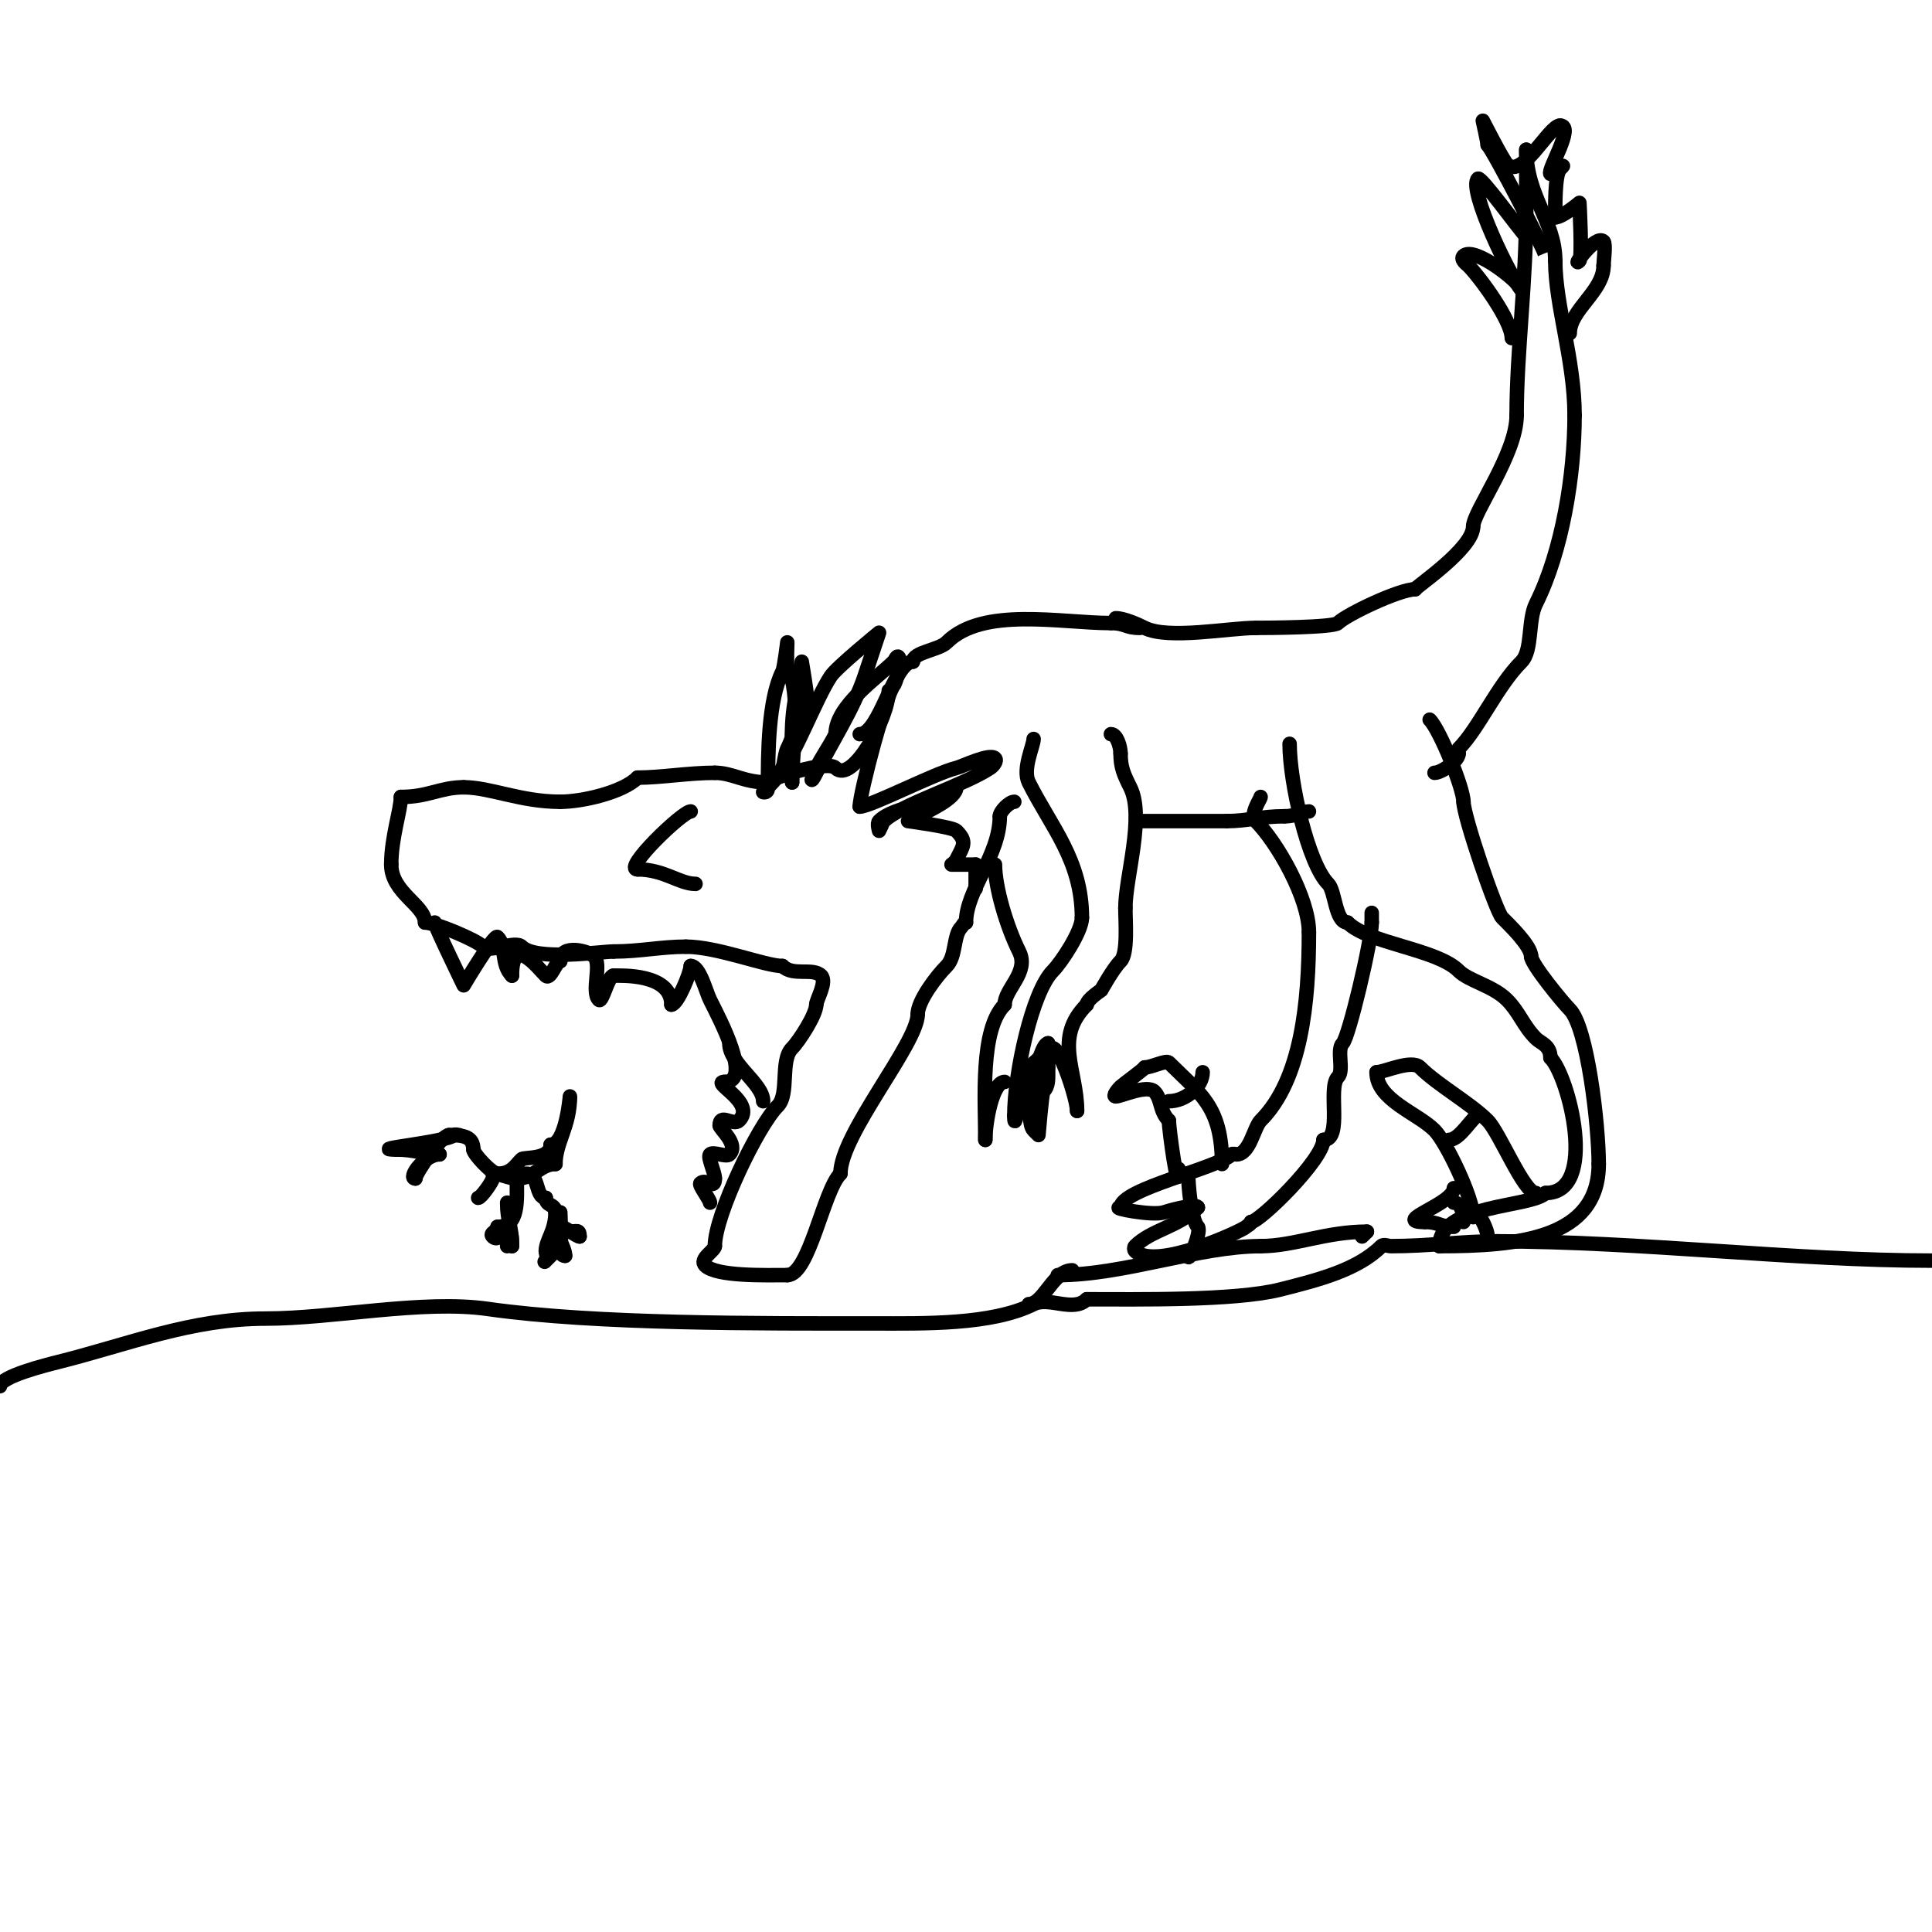 <svg viewBox='0 0 400 400' version='1.1' xmlns='http://www.w3.org/2000/svg' xmlns:xlink='http://www.w3.org/1999/xlink'><g fill='none' stroke='#000000' stroke-width='3' stroke-linecap='round' stroke-linejoin='round'><path d='M184,143c0,5.676 -7.605,19.395 -11,16c-1.751,-1.751 -14,2.336 -14,3'/><path d='M159,162c-5.047,0 -7.301,-2 -11,-2'/><path d='M148,160c-5.414,0 -11.179,1 -16,1'/><path d='M132,161c-3.073,3.073 -11.479,5 -16,5'/><path d='M116,166c-8.215,0 -14.53,-3 -20,-3'/><path d='M96,163c-4.858,0 -7.285,2 -13,2'/><path d='M83,165c0,2.693 -2,8.36 -2,14'/><path d='M81,179c0,5.817 7,8.399 7,12'/><path d='M88,191c1.951,0 10.56,3.56 12,5c1.333,1.333 6.667,-1.333 8,0c3.012,3.012 16.372,1 19,1'/><path d='M127,197c5.52,0 9.814,-1 15,-1'/><path d='M142,196c6.534,0 16.413,4 20,4'/><path d='M162,200c2.192,2.192 6.279,0.279 8,2c1.301,1.301 -1,4.976 -1,6'/><path d='M169,208c0,2.079 -3.613,7.613 -5,9c-2.571,2.571 -0.504,9.504 -3,12c-4.073,4.073 -13,22.558 -13,29'/><path d='M148,258c0,0.941 -3.339,2.661 -2,4c2.33,2.33 12.699,2 17,2'/><path d='M163,264c4.553,0 7.462,-17.462 11,-21'/><path d='M174,243c0,-8.188 16,-26.943 16,-33'/><path d='M190,210c0,-2.78 3.849,-7.849 6,-10c1.963,-1.963 1.365,-6.365 3,-8c0.333,-0.333 0.529,-1 1,-1'/><path d='M200,191c0,-6.725 7,-13.895 7,-22'/><path d='M207,169c0,-1.018 1.982,-3 3,-3'/><path d='M178,152c4.108,0 7.066,-15 11,-15'/><path d='M189,137c0,-1.993 5.383,-2.383 7,-4c7.463,-7.463 23.673,-4 34,-4'/><path d='M230,129c3.059,0 2.941,1 6,1'/><path d='M143,168c-1.685,0 -14.186,12 -11,12'/><path d='M132,180c5.537,0 8.655,3 12,3'/><path d='M90,191c0,0.648 6,13 6,13c0,0 6.332,-10.668 7,-10c1.894,1.894 0.632,5.632 3,8'/><path d='M106,202c0,-8.672 5.295,-1.705 7,0c0.968,0.968 2.119,-3 3,-3'/><path d='M116,199c0,-3.769 5.974,-2.026 7,-1c1.667,1.667 -0.667,7.333 1,9c0.684,0.684 1.926,-5 3,-5'/><path d='M127,202c1.526,0 12,-0.504 12,6'/><path d='M139,208c1.26,0 4,-6.681 4,-8'/><path d='M143,200c1.873,0 3.176,5.353 4,7c2.02,4.041 8.919,17 3,17'/><path d='M150,224c-2.96,0 6.691,4.309 3,8c-1.199,1.199 -4,-1.632 -4,1'/><path d='M149,233c0,0.733 4.066,3.934 2,6c-0.667,0.667 -3.333,-0.667 -4,0c-0.579,0.579 1,3.553 1,5'/><path d='M148,244c0,2.534 -1.873,-0.127 -3,1c-0.357,0.357 2,3.366 2,4'/><path d='M151,216c0,4.345 7,8.317 7,12'/><path d='M158,228'/><path d='M214,153c0,1.379 -2.378,6.244 -1,9c4.582,9.163 11,16.069 11,28'/><path d='M224,190c0,2.824 -4.293,9.293 -6,11c-4.324,4.324 -8,21.363 -8,30'/><path d='M210,231c0,5.096 1.711,-8.711 3,-10c0.958,-0.958 4,-3.088 4,-5'/><path d='M217,216c-1.913,0 -5.227,15.773 -3,18c0.333,0.333 1,1 1,1c0,0 0.726,-8.726 1,-9c1.175,-1.175 1,-2.535 1,-5'/><path d='M217,221c0,-11.788 6,5.869 6,9'/><path d='M223,230c0,-8.451 -4.96,-15.04 2,-22'/><path d='M225,208c0,-1.018 3,-3 3,-3c0,0 2.417,-4.417 4,-6c1.553,-1.553 1,-8.191 1,-11'/><path d='M233,188c0,-6.428 4.053,-18.894 1,-25c-1.314,-2.628 -2,-4.102 -2,-7'/><path d='M232,156c0,-1.367 -0.761,-4 -2,-4'/><path d='M206,179c0,4.69 2.433,12.866 5,18c2.149,4.298 -3,7.723 -3,11'/><path d='M208,208c-5.149,5.149 -4,19.884 -4,28'/><path d='M204,236c0,-3.612 1.466,-12 4,-12'/><path d='M208,224'/><path d='M231,128c1.684,0 4.485,1.242 6,2c4.879,2.439 17.424,0 23,0'/><path d='M260,130c2.525,0 16.086,-0.086 17,-1c1.785,-1.785 12.749,-7 16,-7'/><path d='M293,122c0,-0.424 12,-8.4 12,-13'/><path d='M305,109c0,-3.029 9,-14.99 9,-23'/><path d='M314,86c0,-13.15 2,-27.787 2,-43'/><path d='M316,43c0,-4 0,-8 0,-12'/><path d='M316,31c0,9.652 6,14.78 6,23'/><path d='M322,54c0,9.115 4,20.615 4,32'/><path d='M326,86c0,12.14 -2.502,28.004 -8,39c-1.71,3.42 -0.673,9.673 -3,12c-5.03,5.03 -8.873,13.873 -13,18c-0.236,0.236 0,0.667 0,1'/><path d='M302,156c0,1.514 -3.556,4 -5,4'/><path d='M313,70c0,-3.615 -6.609,-12.609 -9,-15c-0.195,-0.195 -1.736,-1.264 -1,-2c2.205,-2.205 12,5.679 12,7'/><path d='M315,60c-2.006,-2.006 -11.172,-20.828 -9,-23c0.575,-0.575 8.701,10.701 10,12c0.754,0.754 4,4.01 4,4c0,-0.975 -10.794,-21.794 -12,-23'/><path d='M308,30c0,-0.596 -1,-5 -1,-5c0,0 4.157,8.157 5,9c3.155,3.155 8.718,-8 11,-8'/><path d='M323,26c3.144,0 -2.726,9.274 -2,10c0.304,0.304 4.007,-3.007 2,-1c-1.128,1.128 -1,8.149 -1,10'/><path d='M322,45c1.447,0 5,-3 5,-3c0,0 0.628,11.372 0,12c-1.786,1.786 3.376,-5.624 5,-4c0.499,0.499 0,4.217 0,5'/><path d='M332,55c0,5.346 -7,9.108 -7,14'/><path d='M236,170c5.374,0 12.028,0 18,0'/><path d='M254,170c4.26,0 6.994,-1 12,-1'/><path d='M266,169c2.319,0 3.839,-1 5,-1'/><path d='M267,154c0,7.888 3.801,24.801 8,29c1.46,1.46 1.44,8 4,8'/><path d='M279,191c4.378,4.378 18.47,5.47 23,10c2.123,2.123 7.077,3.077 10,6c2.578,2.578 3.361,5.361 6,8c0.974,0.974 3,1.398 3,4'/><path d='M321,219c3.794,3.794 10.031,28 -1,28'/><path d='M320,247c-3.047,3.047 -22,2.267 -22,11'/><path d='M298,258c16.393,0 33,-1.566 33,-17'/><path d='M331,241c0,-8.141 -2.371,-28.371 -6,-32c-1.421,-1.421 -8,-9.408 -8,-11'/><path d='M317,198c0,-2.195 -4.594,-6.594 -6,-8c-1.246,-1.246 -8,-21.02 -8,-24'/><path d='M303,166c0,-2.77 -4.862,-14.862 -7,-17'/><path d='M318,247c-2.52,0 -7.513,-12.513 -10,-15c-3.633,-3.633 -10.368,-7.368 -14,-11c-1.724,-1.724 -7.433,1 -9,1'/><path d='M285,222c0,5.734 8.428,8.428 12,12c2.408,2.408 8,14.062 8,18'/><path d='M305,252'/><path d='M300,236c2.32,0 4.931,-5 6,-5'/><path d='M305,251c0,-2.036 3,3.166 3,5'/><path d='M301,246c0,3.266 -13.135,7 -6,7'/><path d='M295,253c3.059,0 2.941,1 6,1'/><path d='M301,249c1.599,0 2,2.354 2,4'/><path d='M261,165c0,0.441 -2.364,3.636 -1,5c4.486,4.486 11,15.973 11,23'/><path d='M271,193c0,14.555 -1.585,30.585 -10,39c-1.4,1.4 -2.242,7 -5,7'/><path d='M256,239c-0.333,0 -0.764,-0.236 -1,0c-2.877,2.877 -23,7.174 -23,11'/><path d='M232,250c-2.398,0 6.601,1.8 9,1c2.318,-0.773 7,-1.813 7,-1'/><path d='M248,250c-4.059,4.059 -9.603,4.603 -13,8c-0.236,0.236 -0.236,0.764 0,1c4.171,4.171 22.199,-4.199 23,-5c0.333,-0.333 1,-0.529 1,-1'/><path d='M259,253c1.751,0 15,-12.922 15,-17'/><path d='M274,236c4.077,0 0.804,-10.804 3,-13c1.333,-1.333 -0.333,-5.667 1,-7c1.263,-1.263 6,-21.24 6,-25'/><path d='M284,191c0,-0.667 0,-1.333 0,-2'/><path d='M246,243c0,2.222 0.625,9.625 2,11c0.841,0.841 -2,7.771 -2,6'/><path d='M246,260l0,0'/><path d='M253,241c0,-12.013 -4.625,-14.625 -11,-21c-0.579,-0.579 -3.553,1 -5,1'/><path d='M237,221c0,0.267 -4.632,3.632 -5,4c-0.527,0.527 -1.745,2 -1,2c1.115,0 6.471,-2.529 8,-1c1.547,1.547 0.985,3.985 3,6'/><path d='M242,232c0,1.674 2,16.517 2,10'/><path d='M242,228c3.573,0 7,-3.155 7,-6'/><path d='M162,159c0,1.197 -4,5 -4,5c0,0 1,0.333 1,-1c0,-6.953 0.027,-18.054 3,-24c0.373,-0.746 1,-6 1,-6c0,0 -0.162,4.676 0,5c2.989,5.978 1,16.996 1,24'/><path d='M164,162c0,-6.387 -0.51,-12.961 1,-19c0.116,-0.464 1,-6 1,-6c0,0 1.135,6.729 1,7c-2.064,4.128 -2.102,7.204 -4,11c-0.573,1.145 -1,5.406 -1,4'/><path d='M162,159c2.483,-2.483 7.012,-14.519 10,-19c1.257,-1.886 10,-9 10,-9c0,0 -2.833,8.499 -3,9c-2.235,6.705 -6.958,13.916 -10,20c-1.264,2.529 -1.273,1.547 0,-1c1.139,-2.278 2.773,-4.546 4,-7'/><path d='M173,152c0,-5.869 8.716,-11.716 12,-15c0.333,-0.333 0.667,-1.333 1,-1c0.995,0.995 -0.71,5.71 -1,6c-1.481,1.481 -7,22.122 -7,25'/><path d='M178,167c2.264,0 15.395,-6.849 20,-8c1.3,-0.325 6.904,-3.096 8,-2c0.527,0.527 -0.38,1.587 -1,2c-5.412,3.608 -18.596,7.596 -22,11c-0.1,0.1 -1,2 -1,2c0,0 -0.471,-1.529 0,-2c3.326,-3.326 12.309,-3.309 16,-7'/><path d='M198,163c0,2.286 -5.869,4.934 -8,6c-0.667,0.333 -2,1 -2,1c0,0 9.202,1.202 10,2c2.313,2.313 1.444,3.113 0,6c-0.267,0.533 -1,1 -1,1c0,0 4.595,0 5,0'/><path d='M202,179c0,1.667 0,3.333 0,5'/><path d='M0,287c0,-2.013 9.809,-4.452 12,-5c14.512,-3.628 27.619,-9 43,-9c13.999,0 32.507,-3.928 46,-2c22.334,3.191 56.585,3 80,3c10.121,0 24.274,0.363 33,-4c3.207,-1.603 8.21,1.79 11,-1'/><path d='M225,269c10.228,0 30.608,0.348 40,-2c8.111,-2.028 16.138,-4.138 21,-9c0.471,-0.471 1.333,0 2,0c7.682,0 14.713,-1 22,-1'/><path d='M310,257c29.444,0 61.572,4 90,4'/><path d='M219,264c13.714,0 29.324,-6 42,-6'/><path d='M261,258c6.919,0 13.471,-3 22,-3'/><path d='M283,255l-1,1'/><path d='M222,263c-3.949,0 -5.903,7 -9,7'/><path d='M95,235c-0.333,0 -0.764,-0.236 -1,0c-1.471,1.471 -18.531,3 -12,3'/><path d='M82,238c4.022,0 5.708,1 9,1'/><path d='M91,239c-3.166,0 -6.714,5 -5,5'/><path d='M86,244c0,-1.113 5.425,-9 7,-9'/><path d='M93,235c3.002,0 5,0.344 5,3'/><path d='M98,238c0,0.865 3.793,5 5,5'/><path d='M103,243c2.873,0 3.589,-1.589 5,-3c0.462,-0.462 6,0.164 6,-3'/><path d='M114,237c3.172,0 4,-10.04 4,-10'/><path d='M118,227c0,6.222 -3,9.52 -3,14'/><path d='M115,241c-3.159,0 -4.39,3 -8,3'/><path d='M107,244c-1.7,0 -3.3,-1 -5,-1'/><path d='M109,243c2.701,0 1.793,5 4,5'/><path d='M113,248c0,1.833 2,1.167 2,3'/><path d='M115,251c0,3.914 -2,5.806 -2,8'/><path d='M113,259c0,0.667 0.471,1.529 0,2c-1.207,1.207 2.534,-2.534 3,-3c0.29,-0.29 0,-7 0,-7c0,0 0,2.8 0,3'/><path d='M116,254c0,1.664 -0.776,6 1,6'/><path d='M117,260c0,-2.028 -2.434,-4.566 -1,-6c0.357,-0.357 3.366,2 4,2'/><path d='M120,256c0,-1.567 -0.667,-1 -2,-1'/><path d='M107,244c0,4.583 0.543,10 -4,10'/><path d='M103,254c0,1.029 -1.745,1.255 -1,2c1.854,1.854 3,-4.458 3,-1'/><path d='M105,255c0,0.2 0,3 0,3c0,0 1,-5.635 1,0'/><path d='M106,258c0,-4.118 -1,-5.132 -1,-9'/><path d='M102,244c0,0.594 -2.401,4 -3,4'/></g>
</svg>